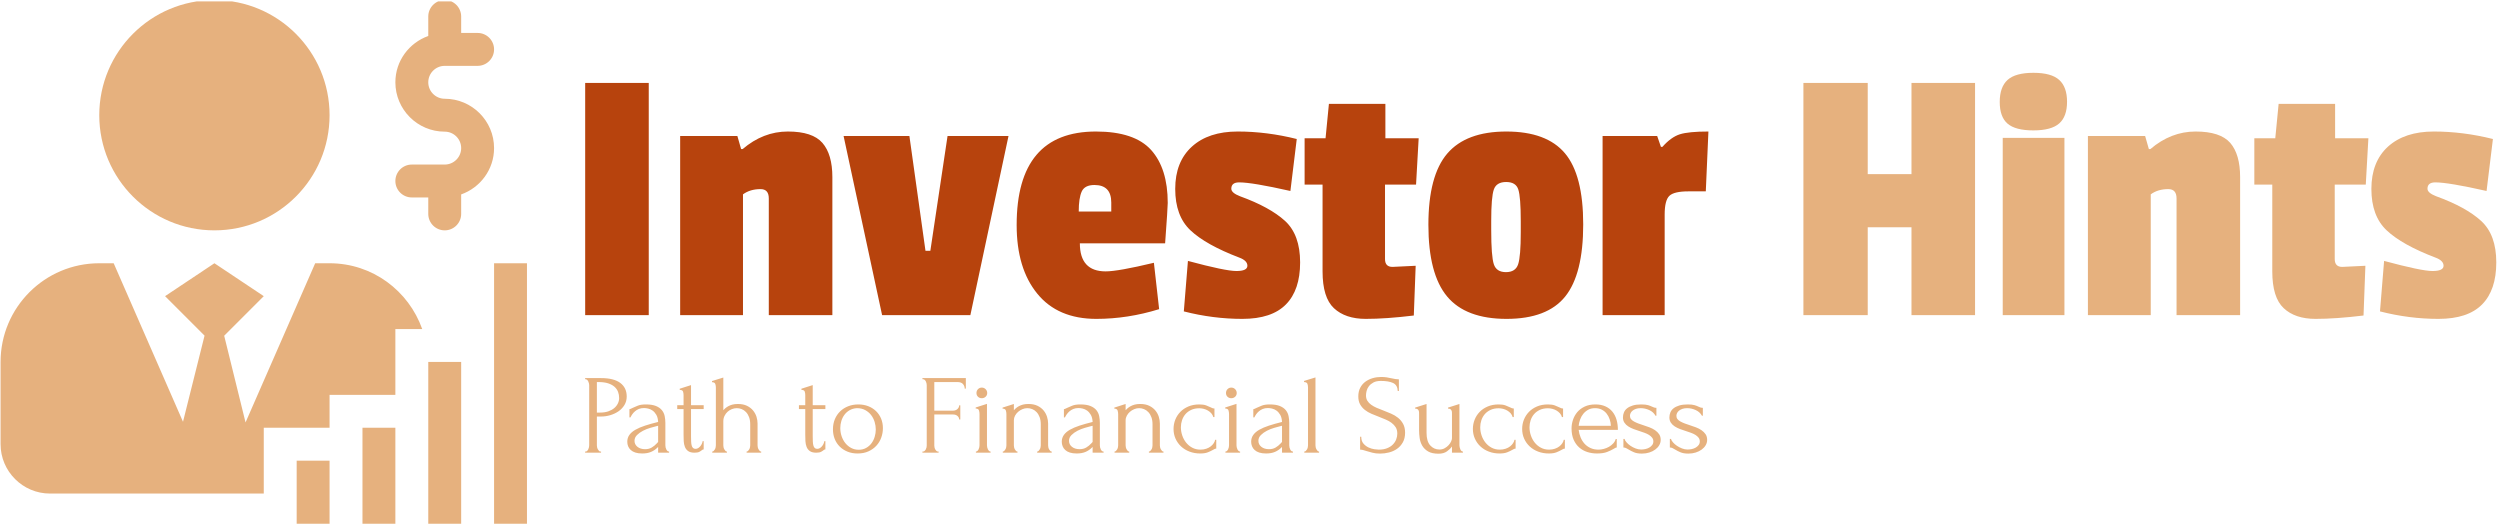 <svg xmlns="http://www.w3.org/2000/svg" version="1.1" xmlns:xlink="http://www.w3.org/1999/xlink" xmlns:svgjs="http://svgjs.dev/svgjs" width="2000" height="419" viewBox="0 0 2000 419"><g transform="matrix(1,0,0,1,-1.212,1.103)"><svg viewBox="0 0 396 83" data-background-color="#2a160c" preserveAspectRatio="xMidYMid meet" height="419" width="2000" xmlns="http://www.w3.org/2000/svg" xmlns:xlink="http://www.w3.org/1999/xlink"><g id="tight-bounds" transform="matrix(1,0,0,1,0.24,-0.21)"><svg viewBox="0 0 395.52 83.42" height="83.42" width="395.52"><g><svg viewBox="0 0 516.471 108.93" height="83.42" width="395.52"><g transform="matrix(1,0,0,1,120.951,15.055)"><svg viewBox="0 0 395.52 78.821" height="78.821" width="395.52"><g id="textblocktransform"><svg viewBox="0 0 395.52 78.821" height="78.821" width="395.52" id="textblock"><g><svg viewBox="0 0 395.52 50.92" height="50.92" width="395.52"><g transform="matrix(1,0,0,1,0,0)"><svg width="395.52" viewBox="2.7 -32.4 255.52 32.9" height="50.92" data-palette-color="#b7430d"><g class="wordmark-text-0" data-fill-palette-color="primary" id="text-0"><path d="M11.2-31.05L11.2 0 2.7 0 2.7-31.05 11.2-31.05ZM23.55-22.2L23.75-22.2Q26.5-24.55 29.8-24.55 33.1-24.55 34.42-23.03 35.75-21.5 35.75-18.45L35.75-18.45 35.75 0 27.25 0 27.25-15.6Q27.25-16.85 26.15-16.85L26.15-16.85Q24.75-16.85 23.8-16.15L23.8-16.15 23.8 0 15.4 0 15.4-23.95 23.05-23.95 23.55-22.2ZM51.15-23.95L59.3-23.95 54.2 0 42.4 0 37.25-23.95 46.05-23.95 48.2-8.6 48.85-8.6 51.15-23.95ZM70.79-17.4L70.79-17.4Q69.49-17.4 69.09-16.53 68.69-15.65 68.69-13.85L68.69-13.85 73.04-13.85 73.04-15.05Q73.04-17.4 70.79-17.4ZM70.99-24.55L70.99-24.55Q76.14-24.55 78.37-22.08 80.59-19.6 80.59-15L80.59-15Q80.59-14.4 80.24-9.6L80.24-9.6 68.84-9.6Q68.84-5.85 72.29-5.85L72.29-5.85Q73.94-5.85 78.74-7L78.74-7 79.44-0.8Q75.24 0.5 71.04 0.5L71.04 0.5Q65.89 0.5 63.14-2.88 60.39-6.25 60.39-12.05L60.39-12.05Q60.39-24.55 70.99-24.55ZM81.59-16.88Q81.59-20.5 83.82-22.53 86.04-24.55 89.94-24.55 93.84-24.55 97.84-23.55L97.84-23.55 96.99-16.6Q91.89-17.75 90.14-17.75L90.14-17.75Q89.09-17.75 89.09-16.9L89.09-16.9Q89.09-16.35 90.24-15.9L90.24-15.9Q94.24-14.45 96.27-12.6 98.29-10.75 98.29-7.05 98.29-3.35 96.39-1.43 94.49 0.5 90.57 0.5 86.64 0.5 82.74-0.5L82.74-0.5 83.29-7.25Q88.29-5.9 89.77-5.9 91.24-5.9 91.24-6.6 91.24-7.3 90.14-7.7L90.14-7.7Q85.69-9.4 83.64-11.33 81.59-13.25 81.59-16.88ZM113.74-6.6L113.49 0.05Q109.79 0.5 107.06 0.5 104.34 0.5 102.81-0.93 101.29-2.35 101.29-5.85L101.29-5.85 101.29-17.45 98.89-17.45 98.89-23.65 101.69-23.65 102.14-28.25 109.69-28.25 109.69-23.65 114.14-23.65 113.79-17.45 109.64-17.45 109.64-7.5Q109.64-6.45 110.64-6.45L110.64-6.45Q110.74-6.45 113.74-6.6L113.74-6.6ZM115.44-12.08Q115.44-18.65 117.96-21.6 120.49-24.55 125.86-24.55 131.24-24.55 133.69-21.65 136.14-18.75 136.14-12.13 136.14-5.5 133.74-2.5 131.34 0.5 125.89 0.5 120.44 0.5 117.94-2.5 115.44-5.5 115.44-12.08ZM127.46-16.8Q127.14-17.8 125.84-17.8 124.54-17.8 124.19-16.8 123.84-15.8 123.84-12.6L123.84-12.6 123.84-11.4Q123.84-7.85 124.19-6.8 124.54-5.75 125.81-5.75 127.09-5.75 127.44-6.8 127.79-7.85 127.79-11.1L127.79-11.1 127.79-12.55Q127.79-15.8 127.46-16.8ZM147.03-13.45L147.03-13.45 147.03 0 138.73 0 138.73-23.95 146.03-23.95 146.53-22.5 146.73-22.5Q147.88-23.8 149.06-24.18 150.23-24.55 152.88-24.55L152.88-24.55 152.53-16.55 150.23-16.55Q148.28-16.55 147.66-15.95 147.03-15.35 147.03-13.45Z" fill="#b7430d" data-fill-palette-color="primary"></path><path d="M188.53-31.05L188.53 0 180.03 0 180.03-11.75 174.18-11.75 174.18 0 165.58 0 165.58-31.05 174.18-31.05 174.18-18.85 180.03-18.85 180.03-31.05 188.53-31.05ZM200.48-23.7L200.48 0 192.23 0 192.23-23.7 200.48-23.7ZM192.88-25.6Q191.83-26.5 191.83-28.5 191.83-30.5 192.88-31.45 193.93-32.4 196.33-32.4 198.73-32.4 199.78-31.45 200.83-30.5 200.83-28.53 200.83-26.55 199.78-25.63 198.73-24.7 196.33-24.7 193.93-24.7 192.88-25.6ZM211.77-22.2L211.97-22.2Q214.72-24.55 218.02-24.55 221.32-24.55 222.65-23.03 223.97-21.5 223.97-18.45L223.97-18.45 223.97 0 215.47 0 215.47-15.6Q215.47-16.85 214.37-16.85L214.37-16.85Q212.97-16.85 212.02-16.15L212.02-16.15 212.02 0 203.62 0 203.62-23.95 211.27-23.95 211.77-22.2ZM240.72-6.6L240.47 0.05Q236.77 0.5 234.05 0.5 231.32 0.5 229.8-0.93 228.27-2.35 228.27-5.85L228.27-5.85 228.27-17.45 225.87-17.45 225.87-23.65 228.67-23.65 229.12-28.25 236.67-28.25 236.67-23.65 241.12-23.65 240.77-17.45 236.62-17.45 236.62-7.5Q236.62-6.45 237.62-6.45L237.62-6.45Q237.72-6.45 240.72-6.6L240.72-6.6ZM241.52-16.88Q241.52-20.5 243.74-22.53 245.97-24.55 249.87-24.55 253.77-24.55 257.77-23.55L257.77-23.55 256.92-16.6Q251.82-17.75 250.07-17.75L250.07-17.75Q249.02-17.75 249.02-16.9L249.02-16.9Q249.02-16.35 250.17-15.9L250.17-15.9Q254.17-14.45 256.19-12.6 258.22-10.75 258.22-7.05 258.22-3.35 256.32-1.43 254.42 0.5 250.49 0.5 246.57 0.5 242.67-0.5L242.67-0.5 243.22-7.25Q248.22-5.9 249.69-5.9 251.17-5.9 251.17-6.6 251.17-7.3 250.07-7.7L250.07-7.7Q245.62-9.4 243.57-11.33 241.52-13.25 241.52-16.88Z" fill="#e6b17e" data-fill-palette-color="secondary"></path></g></svg></g></svg></g><g transform="matrix(1,0,0,1,0,62.941)"><svg viewBox="0 0 232.21 15.88" height="15.88" width="232.21"><g transform="matrix(1,0,0,1,0,0)"><svg width="232.21" viewBox="2.2 -33.5 496.39 33.95" height="15.88" data-palette-color="#e6b17e"><path d="M2.2-32.5L2.2-33 9.3-33Q14.85-33 17.73-30.88 20.6-28.75 20.6-24.85L20.6-24.85Q20.6-22.75 19.6-21.1 18.6-19.45 16.98-18.32 15.35-17.2 13.33-16.6 11.3-16 9.3-16L9.3-16 7.4-16 7.4-3.25Q7.4-2.85 7.5-2.38 7.6-1.9 7.83-1.5 8.05-1.1 8.33-0.8 8.6-0.5 9-0.5L9-0.5 9.25-0.5 9.25 0 2.2 0 2.2-0.5 2.45-0.5Q2.8-0.5 3.1-0.8 3.4-1.1 3.6-1.5 3.8-1.9 3.9-2.38 4-2.85 4-3.25L4-3.25 4-29.9Q4-30.6 3.6-31.5 3.2-32.4 2.45-32.5L2.45-32.5 2.2-32.5ZM8.1-31.25L7.4-31.25 7.4-17.75 8.9-17.75Q10.9-17.75 12.48-18.3 14.05-18.85 15.1-19.75 16.15-20.65 16.7-21.8 17.25-22.95 17.25-24.15L17.25-24.15Q17.25-25.6 16.78-26.88 16.3-28.15 15.23-29.13 14.15-30.1 12.4-30.68 10.65-31.25 8.1-31.25L8.1-31.25ZM39.35 0L34.5 0 34.5-2.55 34.25-2.3Q33-1.05 31.37-0.35 29.75 0.35 27.45 0.35L27.45 0.35Q25.7 0.35 24.45-0.05 23.2-0.45 22.4-1.18 21.6-1.9 21.22-2.85 20.85-3.8 20.85-4.85L20.85-4.85Q20.85-6.55 21.77-7.85 22.7-9.15 24.45-10.15 26.2-11.15 28.72-11.98 31.25-12.8 34.5-13.6L34.5-13.6Q34.4-15.55 33.7-16.75 33-17.95 32.05-18.63 31.1-19.3 30.05-19.53 29-19.75 28.25-19.75L28.25-19.75Q26.95-19.75 25.97-19.35 25-18.95 24.27-18.32 23.55-17.7 23.05-16.98 22.55-16.25 22.25-15.6L22.25-15.6 21.8-15.6 21.8-19.25Q22.2-19.3 22.55-19.5 22.9-19.7 23.4-19.9L23.4-19.9Q24.15-20.2 25.45-20.78 26.75-21.35 29.1-21.35L29.1-21.35Q31.85-21.35 33.55-20.65 35.25-19.95 36.17-18.8 37.1-17.65 37.4-16.18 37.7-14.7 37.7-13.15L37.7-13.15 37.7-3.25Q37.7-2.25 38.15-1.38 38.6-0.5 39.35-0.5L39.35-0.5 39.35 0ZM33.95-4.15L34.5-4.75 34.5-11.9 34-11.8Q32.8-11.5 31.07-11 29.35-10.5 27.8-9.7 26.25-8.9 25.15-7.8 24.05-6.7 24.05-5.25L24.05-5.25Q24.05-3.65 25.35-2.6 26.65-1.55 28.75-1.55L28.75-1.55Q30.4-1.55 31.65-2.27 32.9-3 33.95-4.15L33.95-4.15ZM54.65-19.3L49.05-19.3 49.05-7.25Q49.05-5.95 49.1-4.9 49.15-3.85 49.35-3.15 49.55-2.45 49.95-2.08 50.35-1.7 51.05-1.7L51.05-1.7Q52.1-1.7 53.02-2.7 53.95-3.7 54.2-5.1L54.2-5.1 54.65-5.1 54.65-1.45Q54.2-1.45 53.9-1.15L53.9-1.15Q53.5-0.8 52.77-0.4 52.05 0 50.6 0L50.6 0Q48.8 0 47.8-0.7 46.8-1.4 46.35-2.55 45.9-3.7 45.82-5.1 45.75-6.5 45.75-7.95L45.75-7.95 45.75-19.3 42.95-19.3 42.95-21 45.75-21 45.75-25.45Q45.75-26.3 45.52-27.03 45.3-27.75 44.05-27.8L44.05-27.8 44.05-28.3 49.05-29.9 49.05-21 54.65-21 54.65-19.3ZM78.49-12.9L78.49-3.25Q78.49-2.85 78.59-2.38 78.69-1.9 78.92-1.5 79.14-1.1 79.42-0.8 79.69-0.5 80.09-0.5L80.09-0.5 80.09 0 73.64 0 73.64-0.5Q73.99-0.5 74.29-0.8 74.59-1.1 74.82-1.5 75.04-1.9 75.14-2.38 75.24-2.85 75.24-3.25L75.24-3.25 75.24-12.55Q75.24-14.35 74.74-15.7 74.24-17.05 73.39-17.95 72.54-18.85 71.47-19.28 70.39-19.7 69.29-19.7L69.29-19.7Q68.19-19.7 67.12-19.28 66.04-18.85 65.22-18.1 64.39-17.35 63.87-16.28 63.34-15.2 63.34-13.9L63.34-13.9 63.34-3.25Q63.34-2.85 63.44-2.38 63.54-1.9 63.77-1.5 63.99-1.1 64.27-0.8 64.54-0.5 64.94-0.5L64.94-0.5 64.94 0 58.44 0 58.44-0.5Q58.79-0.5 59.09-0.8 59.39-1.1 59.62-1.5 59.84-1.9 59.94-2.38 60.04-2.85 60.04-3.25L60.04-3.25 60.04-28.8Q60.04-29.65 59.79-30.4 59.54-31.15 58.34-31.2L58.34-31.2 58.34-31.7 63.34-33.25 63.34-18.8Q63.69-19.2 64.24-19.68 64.79-20.15 65.57-20.58 66.34-21 67.37-21.28 68.39-21.55 69.79-21.55L69.79-21.55Q72.14-21.55 73.79-20.75 75.44-19.95 76.49-18.68 77.54-17.4 78.02-15.88 78.49-14.35 78.49-12.9L78.49-12.9ZM108.49-19.3L102.89-19.3 102.89-7.25Q102.89-5.95 102.94-4.9 102.99-3.85 103.19-3.15 103.39-2.45 103.79-2.08 104.19-1.7 104.89-1.7L104.89-1.7Q105.94-1.7 106.86-2.7 107.79-3.7 108.04-5.1L108.04-5.1 108.49-5.1 108.49-1.45Q108.04-1.45 107.74-1.15L107.74-1.15Q107.34-0.8 106.61-0.4 105.89 0 104.44 0L104.44 0Q102.64 0 101.64-0.7 100.64-1.4 100.19-2.55 99.74-3.7 99.66-5.1 99.59-6.5 99.59-7.95L99.59-7.95 99.59-19.3 96.79-19.3 96.79-21 99.59-21 99.59-25.45Q99.59-26.3 99.36-27.03 99.14-27.75 97.89-27.8L97.89-27.8 97.89-28.3 102.89-29.9 102.89-21 108.49-21 108.49-19.3ZM122.74 0.35L122.74 0.35Q120.24 0.35 118.24-0.48 116.24-1.3 114.81-2.73 113.39-4.15 112.61-6.1 111.84-8.05 111.84-10.35L111.84-10.35Q111.84-12.8 112.69-14.83 113.54-16.85 115.04-18.3 116.54-19.75 118.59-20.55 120.64-21.35 123.04-21.35L123.04-21.35Q125.44-21.35 127.44-20.58 129.44-19.8 130.89-18.4 132.34-17 133.14-15.08 133.94-13.15 133.94-10.85L133.94-10.85Q133.94-8.7 133.21-6.68 132.49-4.65 131.06-3.1 129.64-1.55 127.56-0.6 125.49 0.35 122.74 0.35ZM122.44-19.7L122.44-19.7Q120.64-19.6 119.26-18.82 117.89-18.05 116.96-16.82 116.04-15.6 115.56-14.05 115.09-12.5 115.09-10.9L115.09-10.9Q115.09-9.05 115.66-7.33 116.24-5.6 117.31-4.25 118.39-2.9 119.89-2.1 121.39-1.3 123.24-1.3L123.24-1.3Q125.09-1.3 126.51-2.1 127.94-2.9 128.89-4.17 129.84-5.45 130.31-7.05 130.79-8.65 130.79-10.25L130.79-10.25Q130.79-11.9 130.29-13.58 129.79-15.25 128.74-16.63 127.69-18 126.11-18.85 124.54-19.7 122.44-19.7ZM158.33-0.5L158.33-0.5 158.58-0.5 158.58 0 151.43 0 151.43-0.5 151.68-0.5Q152.08-0.5 152.38-0.78 152.68-1.05 152.91-1.45 153.13-1.85 153.23-2.3 153.33-2.75 153.33-3.15L153.33-3.15 153.33-29.9Q153.33-30.25 153.23-30.7 153.13-31.15 152.93-31.55 152.73-31.95 152.41-32.23 152.08-32.5 151.68-32.5L151.68-32.5 151.43-32.5 151.43-33 170.63-33 170.63-28.35 170.13-28.35Q170.13-29.5 169.36-30.38 168.58-31.25 166.93-31.25L166.93-31.25 156.68-31.25 156.68-18.6 164.98-18.6Q166.13-18.6 166.91-19.3 167.68-20 167.68-20.95L167.68-20.95 168.18-20.95 168.18-14.7 167.68-14.7Q167.68-15.6 166.93-16.25 166.18-16.9 164.98-16.9L164.98-16.9 156.68-16.9 156.68-3.15Q156.68-2.75 156.78-2.3 156.88-1.85 157.11-1.45 157.33-1.05 157.63-0.78 157.93-0.5 158.33-0.5ZM181.58 0L175.08 0 175.08-0.5Q175.48-0.5 175.78-0.8 176.08-1.1 176.28-1.5 176.48-1.9 176.58-2.38 176.68-2.85 176.68-3.25L176.68-3.25 176.68-17.1Q176.68-17.95 176.43-18.73 176.18-19.5 174.98-19.55L174.98-19.55 174.98-20 179.98-21.6 179.98-3.25Q179.98-2.85 180.08-2.38 180.18-1.9 180.38-1.5 180.58-1.1 180.88-0.8 181.18-0.5 181.58-0.5L181.58-0.5 181.58 0ZM175.33-26.4L175.33-26.4Q175.33-27.4 176-28.1 176.68-28.8 177.68-28.8L177.68-28.8Q178.68-28.8 179.38-28.1 180.08-27.4 180.08-26.4L180.08-26.4Q180.08-25.4 179.38-24.75 178.68-24.1 177.68-24.1L177.68-24.1Q176.68-24.1 176-24.75 175.33-25.4 175.33-26.4ZM207.03-12.9L207.03-3.25Q207.03-2.85 207.13-2.38 207.23-1.9 207.45-1.5 207.68-1.1 207.95-0.8 208.23-0.5 208.63-0.5L208.63-0.5 208.63 0 202.18 0 202.18-0.5Q202.53-0.5 202.83-0.8 203.13-1.1 203.35-1.5 203.58-1.9 203.68-2.38 203.78-2.85 203.78-3.25L203.78-3.25 203.78-12.55Q203.78-14.35 203.28-15.7 202.78-17.05 201.93-17.95 201.08-18.85 200-19.28 198.93-19.7 197.83-19.7L197.83-19.7Q196.73-19.7 195.65-19.25 194.58-18.8 193.75-18.07 192.93-17.35 192.4-16.38 191.88-15.4 191.88-14.35L191.88-14.35 191.88-3.25Q191.88-2.85 191.98-2.38 192.08-1.9 192.3-1.5 192.53-1.1 192.8-0.8 193.08-0.5 193.48-0.5L193.48-0.5 193.48 0 186.98 0 186.98-0.5Q187.33-0.5 187.63-0.8 187.93-1.1 188.15-1.5 188.38-1.9 188.48-2.38 188.58-2.85 188.58-3.25L188.58-3.25 188.58-17.05Q188.58-17.9 188.33-18.68 188.08-19.45 186.88-19.5L186.88-19.5 186.88-19.95 191.88-21.55 191.88-18.8Q192.23-19.2 192.78-19.68 193.33-20.15 194.1-20.58 194.88-21 195.9-21.28 196.93-21.55 198.33-21.55L198.33-21.55Q200.68-21.55 202.33-20.75 203.98-19.95 205.03-18.68 206.08-17.4 206.55-15.88 207.03-14.35 207.03-12.9L207.03-12.9ZM231.57 0L226.72 0 226.72-2.55 226.47-2.3Q225.22-1.05 223.6-0.35 221.97 0.35 219.67 0.35L219.67 0.35Q217.92 0.35 216.67-0.05 215.42-0.45 214.62-1.18 213.82-1.9 213.45-2.85 213.07-3.8 213.07-4.85L213.07-4.85Q213.07-6.55 214-7.85 214.92-9.15 216.67-10.15 218.42-11.15 220.95-11.98 223.47-12.8 226.72-13.6L226.72-13.6Q226.62-15.55 225.92-16.75 225.22-17.95 224.27-18.63 223.32-19.3 222.27-19.53 221.22-19.75 220.47-19.75L220.47-19.75Q219.17-19.75 218.2-19.35 217.22-18.95 216.5-18.32 215.77-17.7 215.27-16.98 214.77-16.25 214.47-15.6L214.47-15.6 214.02-15.6 214.02-19.25Q214.42-19.3 214.77-19.5 215.12-19.7 215.62-19.9L215.62-19.9Q216.37-20.2 217.67-20.78 218.97-21.35 221.32-21.35L221.32-21.35Q224.07-21.35 225.77-20.65 227.47-19.95 228.4-18.8 229.32-17.65 229.62-16.18 229.92-14.7 229.92-13.15L229.92-13.15 229.92-3.25Q229.92-2.25 230.37-1.38 230.82-0.5 231.57-0.5L231.57-0.5 231.57 0ZM226.17-4.15L226.72-4.75 226.72-11.9 226.22-11.8Q225.02-11.5 223.3-11 221.57-10.5 220.02-9.7 218.47-8.9 217.37-7.8 216.27-6.7 216.27-5.25L216.27-5.25Q216.27-3.65 217.57-2.6 218.87-1.55 220.97-1.55L220.97-1.55Q222.62-1.55 223.87-2.27 225.12-3 226.17-4.15L226.17-4.15ZM256.47-12.9L256.47-3.25Q256.47-2.85 256.57-2.38 256.67-1.9 256.9-1.5 257.12-1.1 257.4-0.8 257.67-0.5 258.07-0.5L258.07-0.5 258.07 0 251.62 0 251.62-0.5Q251.97-0.5 252.27-0.8 252.57-1.1 252.8-1.5 253.02-1.9 253.12-2.38 253.22-2.85 253.22-3.25L253.22-3.25 253.22-12.55Q253.22-14.35 252.72-15.7 252.22-17.05 251.37-17.95 250.52-18.85 249.45-19.28 248.37-19.7 247.27-19.7L247.27-19.7Q246.17-19.7 245.1-19.25 244.02-18.8 243.2-18.07 242.37-17.35 241.85-16.38 241.32-15.4 241.32-14.35L241.32-14.35 241.32-3.25Q241.32-2.85 241.42-2.38 241.52-1.9 241.75-1.5 241.97-1.1 242.25-0.8 242.52-0.5 242.92-0.5L242.92-0.5 242.92 0 236.42 0 236.42-0.5Q236.77-0.5 237.07-0.8 237.37-1.1 237.6-1.5 237.82-1.9 237.92-2.38 238.02-2.85 238.02-3.25L238.02-3.25 238.02-17.05Q238.02-17.9 237.77-18.68 237.52-19.45 236.32-19.5L236.32-19.5 236.32-19.95 241.32-21.55 241.32-18.8Q241.67-19.2 242.22-19.68 242.77-20.15 243.55-20.58 244.32-21 245.35-21.28 246.37-21.55 247.77-21.55L247.77-21.55Q250.12-21.55 251.77-20.75 253.42-19.95 254.47-18.68 255.52-17.4 256-15.88 256.47-14.35 256.47-12.9L256.47-12.9ZM281.42-5.7L281.42-1.8Q281.02-1.8 280.67-1.63 280.32-1.45 279.87-1.2L279.87-1.2Q279.02-0.7 277.72-0.18 276.42 0.35 274.32 0.35L274.32 0.35Q271.77 0.35 269.59-0.48 267.42-1.3 265.84-2.78 264.27-4.25 263.39-6.23 262.52-8.2 262.52-10.5L262.52-10.5Q262.52-12.65 263.29-14.6 264.07-16.55 265.52-18.05 266.97-19.55 269.09-20.45 271.22-21.35 273.92-21.35L273.92-21.35Q275.77-21.35 276.92-20.93 278.07-20.5 278.87-20.1L278.87-20.1Q279.32-19.85 279.74-19.7 280.17-19.55 280.62-19.55L280.62-19.55 280.62-15.75 280.12-15.75Q279.87-16.7 279.22-17.43 278.57-18.15 277.72-18.65 276.87-19.15 275.87-19.4 274.87-19.65 273.92-19.65L273.92-19.65Q271.87-19.65 270.32-18.93 268.77-18.2 267.77-17.03 266.77-15.85 266.27-14.35 265.77-12.85 265.77-11.25L265.77-11.25Q265.77-9.4 266.37-7.63 266.97-5.85 268.09-4.45 269.22-3.05 270.82-2.2 272.42-1.35 274.42-1.35L274.42-1.35Q275.82-1.35 276.99-1.75 278.17-2.15 278.99-2.8 279.82-3.45 280.32-4.23 280.82-5 280.92-5.7L280.92-5.7 281.42-5.7ZM291.97 0L285.47 0 285.47-0.5Q285.87-0.5 286.17-0.8 286.47-1.1 286.67-1.5 286.87-1.9 286.97-2.38 287.07-2.85 287.07-3.25L287.07-3.25 287.07-17.1Q287.07-17.95 286.82-18.73 286.57-19.5 285.37-19.55L285.37-19.55 285.37-20 290.37-21.6 290.37-3.25Q290.37-2.85 290.47-2.38 290.57-1.9 290.77-1.5 290.97-1.1 291.27-0.8 291.57-0.5 291.97-0.5L291.97-0.5 291.97 0ZM285.72-26.4L285.72-26.4Q285.72-27.4 286.39-28.1 287.07-28.8 288.07-28.8L288.07-28.8Q289.07-28.8 289.77-28.1 290.47-27.4 290.47-26.4L290.47-26.4Q290.47-25.4 289.77-24.75 289.07-24.1 288.07-24.1L288.07-24.1Q287.07-24.1 286.39-24.75 285.72-25.4 285.72-26.4ZM315.36 0L310.51 0 310.51-2.55 310.26-2.3Q309.01-1.05 307.39-0.35 305.76 0.35 303.46 0.35L303.46 0.35Q301.71 0.35 300.46-0.05 299.21-0.45 298.41-1.18 297.61-1.9 297.24-2.85 296.86-3.8 296.86-4.85L296.86-4.85Q296.86-6.55 297.79-7.85 298.71-9.15 300.46-10.15 302.21-11.15 304.74-11.98 307.26-12.8 310.51-13.6L310.51-13.6Q310.41-15.55 309.71-16.75 309.01-17.95 308.06-18.63 307.11-19.3 306.06-19.53 305.01-19.75 304.26-19.75L304.26-19.75Q302.96-19.75 301.99-19.35 301.01-18.95 300.29-18.32 299.56-17.7 299.06-16.98 298.56-16.25 298.26-15.6L298.26-15.6 297.81-15.6 297.81-19.25Q298.21-19.3 298.56-19.5 298.91-19.7 299.41-19.9L299.41-19.9Q300.16-20.2 301.46-20.78 302.76-21.35 305.11-21.35L305.11-21.35Q307.86-21.35 309.56-20.65 311.26-19.95 312.19-18.8 313.11-17.65 313.41-16.18 313.71-14.7 313.71-13.15L313.71-13.15 313.71-3.25Q313.71-2.25 314.16-1.38 314.61-0.5 315.36-0.5L315.36-0.5 315.36 0ZM309.96-4.15L310.51-4.75 310.51-11.9 310.01-11.8Q308.81-11.5 307.09-11 305.36-10.5 303.81-9.7 302.26-8.9 301.16-7.8 300.06-6.7 300.06-5.25L300.06-5.25Q300.06-3.65 301.36-2.6 302.66-1.55 304.76-1.55L304.76-1.55Q306.41-1.55 307.66-2.27 308.91-3 309.96-4.15L309.96-4.15ZM326.91 0L320.36 0 320.36-0.5Q320.76-0.5 321.06-0.8 321.36-1.1 321.59-1.5 321.81-1.9 321.91-2.38 322.01-2.85 322.01-3.25L322.01-3.25 322.01-28.85Q322.01-29.7 321.76-30.45 321.51-31.2 320.26-31.25L320.26-31.25 320.26-31.75 325.31-33.3 325.31-3.25Q325.31-2.85 325.41-2.38 325.51-1.9 325.74-1.5 325.96-1.1 326.24-0.8 326.51-0.5 326.91-0.5L326.91-0.5 326.91 0ZM364.96-8.85L364.96-8.85Q364.96-6.35 363.96-4.58 362.96-2.8 361.38-1.7 359.81-0.6 357.83-0.1 355.86 0.4 353.91 0.4L353.91 0.4Q351.91 0.4 350.46 0 349.01-0.4 347.81-0.75L347.81-0.75Q347.01-1 346.36-1.18 345.71-1.35 345.06-1.35L345.06-1.35 345.06-7.05 345.56-7.05Q345.56-5.15 346.53-4.03 347.51-2.9 348.81-2.3 350.11-1.7 351.41-1.53 352.71-1.35 353.31-1.35L353.31-1.35Q355.46-1.35 357.01-1.98 358.56-2.6 359.56-3.63 360.56-4.65 361.03-5.9 361.51-7.15 361.51-8.45L361.51-8.45Q361.51-10.1 360.81-11.23 360.11-12.35 358.98-13.2 357.86-14.05 356.41-14.65 354.96-15.25 353.46-15.85L353.46-15.85Q351.76-16.5 350.11-17.2 348.46-17.9 347.16-18.93 345.86-19.95 345.06-21.38 344.26-22.8 344.26-24.9L344.26-24.9Q344.26-27.1 345.11-28.73 345.96-30.35 347.38-31.4 348.81-32.45 350.63-32.98 352.46-33.5 354.36-33.5L354.36-33.5Q355.66-33.5 356.81-33.33 357.96-33.15 359.01-32.9L359.01-32.9Q359.86-32.7 360.66-32.58 361.46-32.45 362.21-32.45L362.21-32.45 362.21-27.3 361.71-27.3Q361.61-29.9 359.66-30.83 357.71-31.75 354.26-31.75L354.26-31.75Q352.26-31.75 350.98-31.08 349.71-30.4 348.96-29.43 348.21-28.45 347.93-27.33 347.66-26.2 347.66-25.35L347.66-25.35Q347.66-23.95 348.28-22.95 348.91-21.95 349.96-21.2 351.01-20.45 352.38-19.85 353.76-19.25 355.26-18.7L355.26-18.7Q356.96-18.05 358.71-17.3 360.46-16.55 361.83-15.45 363.21-14.35 364.08-12.75 364.96-11.15 364.96-8.85ZM389-21.55L389-3.25Q389-2.9 389.1-2.43 389.2-1.95 389.38-1.53 389.55-1.1 389.85-0.8 390.15-0.5 390.55-0.5L390.55-0.5 390.55 0 385.7 0 385.7-2.75Q384.95-1.65 383.5-0.6 382.05 0.45 379.75 0.45L379.75 0.45Q376.85 0.45 375.15-0.55 373.45-1.55 372.55-3.1 371.65-4.65 371.4-6.48 371.15-8.3 371.15-9.9L371.15-9.9 371.15-17.05Q371.15-17.5 371.13-17.93 371.1-18.35 370.93-18.7 370.75-19.05 370.4-19.28 370.05-19.5 369.4-19.5L369.4-19.5 369.4-19.95 374.45-21.55 374.45-8.8Q374.45-5 376.1-3.2 377.75-1.4 380.15-1.4L380.15-1.4Q381.45-1.4 382.48-1.98 383.5-2.55 384.23-3.35 384.95-4.15 385.33-5 385.7-5.85 385.7-6.4L385.7-6.4 385.7-17.05Q385.7-17.5 385.68-17.93 385.65-18.35 385.48-18.7 385.3-19.05 384.95-19.28 384.6-19.5 383.95-19.5L383.95-19.5 383.95-19.95 389-21.55ZM413.85-5.7L413.85-1.8Q413.45-1.8 413.1-1.63 412.75-1.45 412.3-1.2L412.3-1.2Q411.45-0.7 410.15-0.18 408.85 0.35 406.75 0.35L406.75 0.35Q404.2 0.35 402.03-0.48 399.85-1.3 398.28-2.78 396.7-4.25 395.83-6.23 394.95-8.2 394.95-10.5L394.95-10.5Q394.95-12.65 395.73-14.6 396.5-16.55 397.95-18.05 399.4-19.55 401.53-20.45 403.65-21.35 406.35-21.35L406.35-21.35Q408.2-21.35 409.35-20.93 410.5-20.5 411.3-20.1L411.3-20.1Q411.75-19.85 412.18-19.7 412.6-19.55 413.05-19.55L413.05-19.55 413.05-15.75 412.55-15.75Q412.3-16.7 411.65-17.43 411-18.15 410.15-18.65 409.3-19.15 408.3-19.4 407.3-19.65 406.35-19.65L406.35-19.65Q404.3-19.65 402.75-18.93 401.2-18.2 400.2-17.03 399.2-15.85 398.7-14.35 398.2-12.85 398.2-11.25L398.2-11.25Q398.2-9.4 398.8-7.63 399.4-5.85 400.53-4.45 401.65-3.05 403.25-2.2 404.85-1.35 406.85-1.35L406.85-1.35Q408.25-1.35 409.43-1.75 410.6-2.15 411.43-2.8 412.25-3.45 412.75-4.23 413.25-5 413.35-5.7L413.35-5.7 413.85-5.7ZM435.65-5.7L435.65-1.8Q435.25-1.8 434.9-1.63 434.55-1.45 434.1-1.2L434.1-1.2Q433.25-0.7 431.95-0.18 430.65 0.35 428.55 0.35L428.55 0.35Q426 0.35 423.82-0.48 421.65-1.3 420.07-2.78 418.5-4.25 417.62-6.23 416.75-8.2 416.75-10.5L416.75-10.5Q416.75-12.65 417.52-14.6 418.3-16.55 419.75-18.05 421.2-19.55 423.32-20.45 425.45-21.35 428.15-21.35L428.15-21.35Q430-21.35 431.15-20.93 432.3-20.5 433.1-20.1L433.1-20.1Q433.55-19.85 433.97-19.7 434.4-19.55 434.85-19.55L434.85-19.55 434.85-15.75 434.35-15.75Q434.1-16.7 433.45-17.43 432.8-18.15 431.95-18.65 431.1-19.15 430.1-19.4 429.1-19.65 428.15-19.65L428.15-19.65Q426.1-19.65 424.55-18.93 423-18.2 422-17.03 421-15.85 420.5-14.35 420-12.85 420-11.25L420-11.25Q420-9.4 420.6-7.63 421.2-5.85 422.32-4.45 423.45-3.05 425.05-2.2 426.65-1.35 428.65-1.35L428.65-1.35Q430.05-1.35 431.22-1.75 432.4-2.15 433.22-2.8 434.05-3.45 434.55-4.23 435.05-5 435.15-5.7L435.15-5.7 435.65-5.7ZM459.1-10.1L441.75-10.1Q441.95-8.35 442.6-6.78 443.25-5.2 444.32-4 445.4-2.8 446.95-2.08 448.5-1.35 450.55-1.35L450.55-1.35Q451.65-1.35 452.87-1.68 454.1-2 455.15-2.6 456.2-3.2 457.02-4.08 457.85-4.95 458.15-6.05L458.15-6.05 458.6-6.05 458.6-2.3Q458.3-2.3 457.92-2.1 457.55-1.9 457.05-1.6L457.05-1.6Q456.05-1 454.35-0.33 452.65 0.35 449.85 0.35L449.85 0.35Q447.6 0.35 445.57-0.3 443.55-0.95 442-2.3 440.45-3.65 439.52-5.75 438.6-7.85 438.6-10.75L438.6-10.75Q438.6-12.6 439.22-14.5 439.85-16.4 441.12-17.93 442.4-19.45 444.4-20.4 446.4-21.35 449.2-21.35L449.2-21.35Q451.7-21.35 453.57-20.5 455.45-19.65 456.67-18.15 457.9-16.65 458.5-14.6 459.1-12.55 459.1-10.1L459.1-10.1ZM449-19.7L449-19.7Q447.25-19.7 445.97-19 444.7-18.3 443.8-17.2 442.9-16.1 442.4-14.7 441.9-13.3 441.75-11.9L441.75-11.9 456-11.9Q455.95-13.35 455.47-14.75 455-16.15 454.15-17.25 453.3-18.35 452-19.03 450.7-19.7 449-19.7ZM478.04-5.7L478.04-5.7Q478.04-4.4 477.39-3.3 476.74-2.2 475.62-1.38 474.49-0.55 472.99-0.08 471.49 0.4 469.74 0.4L469.74 0.4Q467.59 0.4 466.24-0.18 464.89-0.75 463.94-1.35L463.94-1.35Q463.29-1.75 462.74-2.02 462.19-2.3 461.54-2.3L461.54-2.3 461.54-6.1 462.04-6.1Q462.19-5.4 462.92-4.58 463.64-3.75 464.67-3.05 465.69-2.35 466.92-1.88 468.14-1.4 469.39-1.4L469.39-1.4Q470.29-1.4 471.24-1.6 472.19-1.8 472.97-2.25 473.74-2.7 474.27-3.38 474.79-4.05 474.79-5L474.79-5Q474.79-5.95 474.24-6.65 473.69-7.35 472.84-7.88 471.99-8.4 470.89-8.8 469.79-9.2 468.69-9.55L468.69-9.55Q467.39-9.95 466.07-10.45 464.74-10.95 463.69-11.63 462.64-12.3 461.99-13.28 461.34-14.25 461.34-15.6L461.34-15.6Q461.34-16.75 461.77-17.8 462.19-18.85 463.17-19.63 464.14-20.4 465.69-20.88 467.24-21.35 469.44-21.35L469.44-21.35Q471.39-21.35 472.47-21.03 473.54-20.7 474.24-20.35L474.24-20.35Q474.69-20.1 475.14-19.98 475.59-19.85 476.14-19.85L476.14-19.85 476.14-16.35 475.74-16.35Q474.84-18 472.99-18.85 471.14-19.7 469.19-19.7L469.19-19.7Q467.94-19.7 467.04-19.38 466.14-19.05 465.57-18.57 464.99-18.1 464.72-17.5 464.44-16.9 464.44-16.3L464.44-16.3Q464.44-15.45 464.92-14.85 465.39-14.25 466.22-13.8 467.04-13.35 468.07-12.95 469.09-12.55 470.24-12.2L470.24-12.2Q471.64-11.75 473.04-11.23 474.44-10.7 475.54-9.95 476.64-9.2 477.34-8.18 478.04-7.15 478.04-5.7ZM498.59-5.7L498.59-5.7Q498.59-4.4 497.94-3.3 497.29-2.2 496.17-1.38 495.04-0.55 493.54-0.08 492.04 0.4 490.29 0.4L490.29 0.4Q488.14 0.4 486.79-0.18 485.44-0.75 484.49-1.35L484.49-1.35Q483.84-1.75 483.29-2.02 482.74-2.3 482.09-2.3L482.09-2.3 482.09-6.1 482.59-6.1Q482.74-5.4 483.47-4.58 484.19-3.75 485.22-3.05 486.24-2.35 487.47-1.88 488.69-1.4 489.94-1.4L489.94-1.4Q490.84-1.4 491.79-1.6 492.74-1.8 493.52-2.25 494.29-2.7 494.82-3.38 495.34-4.05 495.34-5L495.34-5Q495.34-5.95 494.79-6.65 494.24-7.35 493.39-7.88 492.54-8.4 491.44-8.8 490.34-9.2 489.24-9.55L489.24-9.55Q487.94-9.95 486.62-10.45 485.29-10.95 484.24-11.63 483.19-12.3 482.54-13.28 481.89-14.25 481.89-15.6L481.89-15.6Q481.89-16.75 482.32-17.8 482.74-18.85 483.72-19.63 484.69-20.4 486.24-20.88 487.79-21.35 489.99-21.35L489.99-21.35Q491.94-21.35 493.02-21.03 494.09-20.7 494.79-20.35L494.79-20.35Q495.24-20.1 495.69-19.98 496.14-19.85 496.69-19.85L496.69-19.85 496.69-16.35 496.29-16.35Q495.39-18 493.54-18.85 491.69-19.7 489.74-19.7L489.74-19.7Q488.49-19.7 487.59-19.38 486.69-19.05 486.12-18.57 485.54-18.1 485.27-17.5 484.99-16.9 484.99-16.3L484.99-16.3Q484.99-15.45 485.47-14.85 485.94-14.25 486.77-13.8 487.59-13.35 488.62-12.95 489.64-12.55 490.79-12.2L490.79-12.2Q492.19-11.75 493.59-11.23 494.99-10.7 496.09-9.95 497.19-9.2 497.89-8.18 498.59-7.15 498.59-5.7Z" opacity="1" transform="matrix(1,0,0,1,0,0)" fill="#e6b17e" class="slogan-text-1" data-fill-palette-color="secondary" id="text-1"></path></svg></g></svg></g></svg></g></svg></g><g><svg viewBox="0 0 108.93 108.93" height="108.93" width="108.93"><g><svg xmlns="http://www.w3.org/2000/svg" xmlns:xlink="http://www.w3.org/1999/xlink" version="1.1" x="0" y="0" viewBox="0 0 16 16" style="enable-background:new 0 0 16 16;" xml:space="preserve" height="108.93" width="108.93" class="icon-icon-0" data-fill-palette-color="accent" id="icon-0"><g fill="#e6b17e" data-fill-palette-color="accent"><circle cx="6.5" cy="3.5" r="3.5" fill="#e6b17e" data-fill-palette-color="accent"></circle><path d="M10 8H9.563l-2.117 4.838-0.649-2.635L8 9 6.5 8 5 9l1.2 1.2-0.655 2.618L3.438 8H3c-1.657 0-3 1.343-3 3v2.5C0 14.325 0.675 15 1.5 15h6.479H8v-2h2v-1h2v-2h0.816C12.403 8.837 11.305 8 10 8z" fill="#e6b17e" data-fill-palette-color="accent"></path><rect x="15" y="8" width="1" height="8" fill="#e6b17e" data-fill-palette-color="accent"></rect><rect x="13" y="11" width="1" height="5" fill="#e6b17e" data-fill-palette-color="accent"></rect><rect x="11" y="13" width="1" height="3" fill="#e6b17e" data-fill-palette-color="accent"></rect><rect x="9" y="14" width="1" height="2" fill="#e6b17e" data-fill-palette-color="accent"></rect><path d="M13.5 3C13.225 3 13 2.776 13 2.5S13.225 2 13.5 2h1C14.776 2 15 1.776 15 1.5S14.776 1 14.5 1H14V0.5C14 0.224 13.776 0 13.5 0S13 0.224 13 0.5v0.592c-0.581 0.207-1 0.757-1 1.408C12 3.327 12.673 4 13.5 4 13.775 4 14 4.224 14 4.5S13.775 5 13.5 5h-1C12.224 5 12 5.224 12 5.5S12.224 6 12.5 6H13v0.5C13 6.776 13.224 7 13.5 7S14 6.776 14 6.5V5.908c0.581-0.207 1-0.757 1-1.408C15 3.673 14.327 3 13.5 3z" fill="#e6b17e" data-fill-palette-color="accent"></path></g></svg></g></svg></g></svg></g><defs></defs></svg><rect width="395.52" height="83.42" fill="none" stroke="none" visibility="hidden"></rect></g></svg></g></svg>